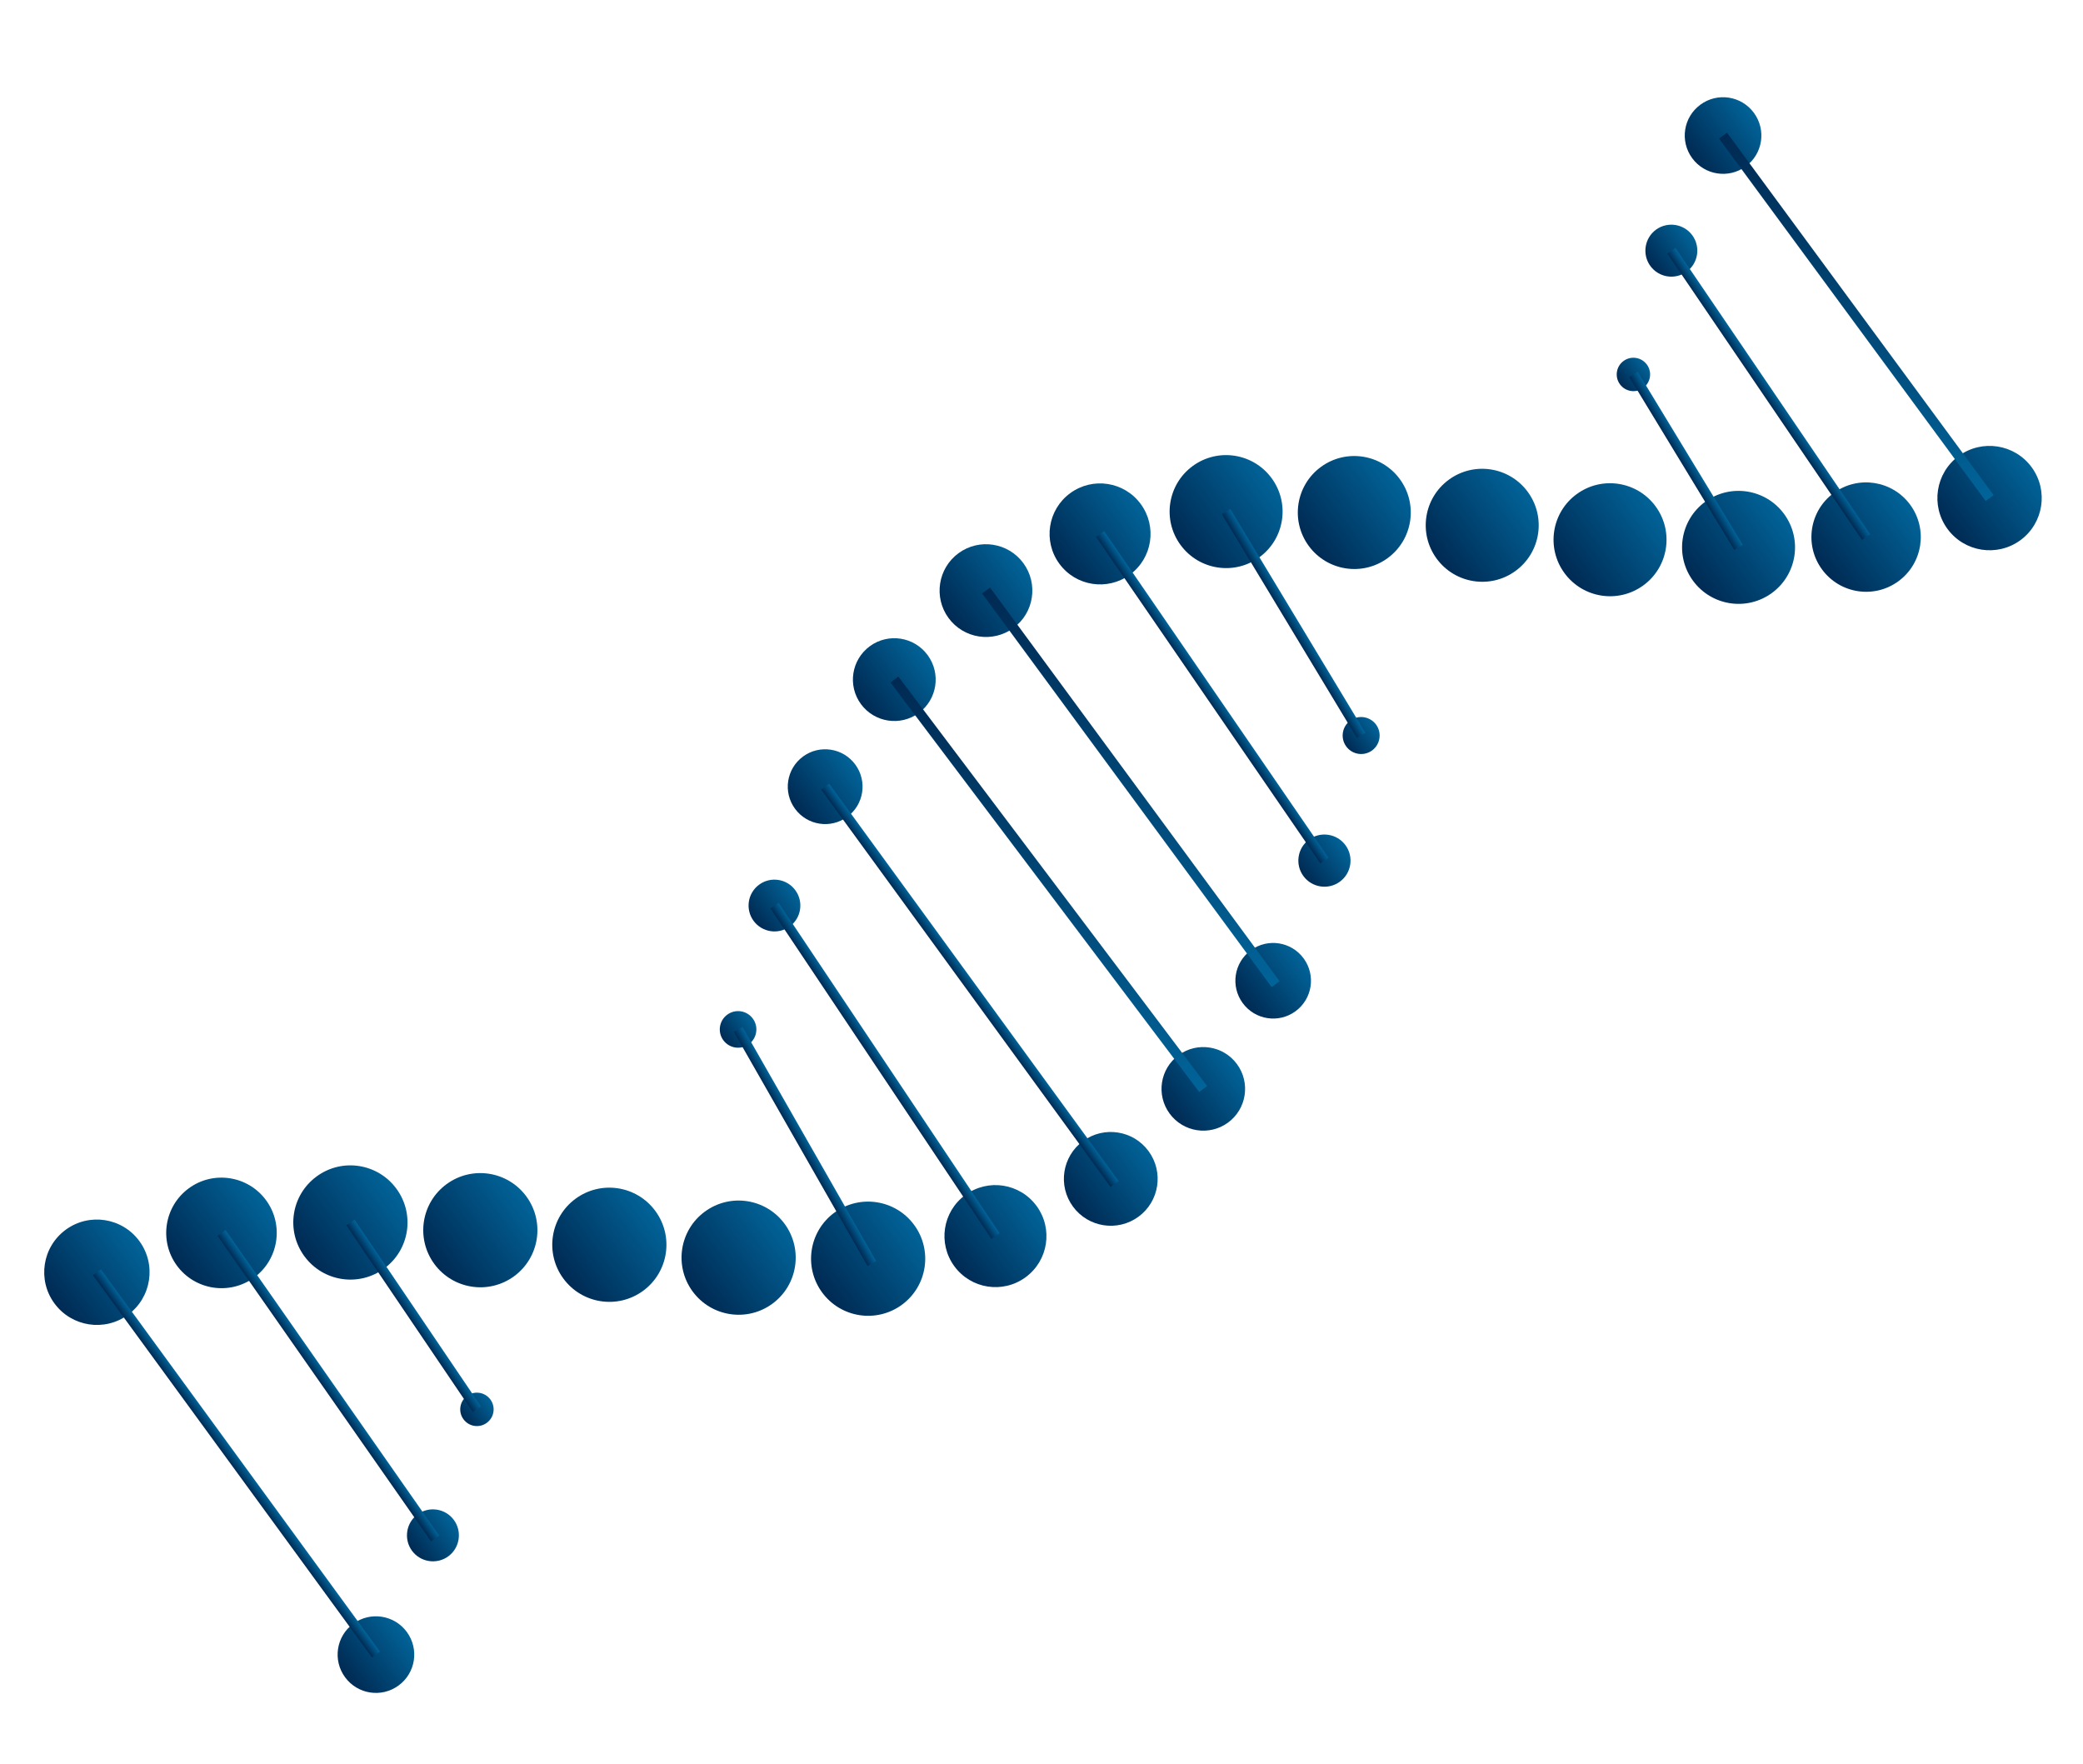 <svg width="124" height="105" viewBox="0 0 124 105" fill="none" xmlns="http://www.w3.org/2000/svg">
<path d="M115.932 31.484C116.946 32.867 118.892 33.168 120.275 32.155C121.657 31.142 121.957 29.195 120.943 27.812C119.93 26.429 117.983 26.129 116.601 27.142C115.219 28.154 114.919 30.101 115.932 31.484Z" fill="url(#paint0_linear_2980_42218)"/>
<path d="M108.463 33.894C109.525 35.345 111.564 35.66 113.013 34.597C114.463 33.535 114.776 31.497 113.714 30.047C112.651 28.596 110.613 28.282 109.163 29.344C107.714 30.406 107.4 32.444 108.463 33.894Z" fill="url(#paint1_linear_2980_42218)"/>
<path d="M100.784 34.569C101.881 36.068 103.986 36.393 105.484 35.295C106.981 34.198 107.305 32.093 106.207 30.595C105.109 29.097 103.005 28.772 101.507 29.869C100.01 30.966 99.686 33.071 100.784 34.569Z" fill="url(#paint2_linear_2980_42218)"/>
<path d="M93.133 34.115C94.231 35.614 96.336 35.939 97.833 34.841C99.331 33.744 99.655 31.639 98.557 30.141C97.459 28.643 95.355 28.317 93.857 29.415C92.359 30.512 92.035 32.617 93.133 34.115Z" fill="url(#paint3_linear_2980_42218)"/>
<path d="M90.224 33.981C88.727 35.078 86.622 34.753 85.524 33.255C84.426 31.756 84.75 29.652 86.248 28.555C87.746 27.457 89.85 27.782 90.948 29.281C92.046 30.779 91.722 32.884 90.224 33.981Z" fill="url(#paint4_linear_2980_42218)"/>
<path d="M77.908 32.495C79.006 33.993 81.111 34.319 82.608 33.221C84.106 32.124 84.43 30.019 83.332 28.521C82.234 27.023 80.13 26.697 78.632 27.795C77.135 28.892 76.811 30.997 77.908 32.495Z" fill="url(#paint5_linear_2980_42218)"/>
<path d="M70.278 32.44C71.376 33.939 73.48 34.264 74.978 33.166C76.475 32.069 76.799 29.965 75.701 28.466C74.603 26.968 72.499 26.643 71.001 27.74C69.504 28.837 69.18 30.942 70.278 32.44Z" fill="url(#paint6_linear_2980_42218)"/>
<path d="M63.063 33.557C64.044 34.897 65.924 35.188 67.263 34.206C68.603 33.225 68.892 31.345 67.91 30.005C66.928 28.665 65.049 28.375 63.709 29.356C62.37 30.337 62.081 32.218 63.063 33.557Z" fill="url(#paint7_linear_2980_42218)"/>
<path d="M56.467 36.788C57.368 38.017 59.098 38.285 60.327 37.384C61.556 36.484 61.822 34.754 60.922 33.524C60.021 32.295 58.29 32.027 57.062 32.928C55.833 33.828 55.566 35.559 56.467 36.788Z" fill="url(#paint8_linear_2980_42218)"/>
<path d="M54.694 42.442C53.597 43.246 52.055 43.008 51.25 41.91C50.446 40.812 50.683 39.27 51.781 38.466C52.878 37.662 54.42 37.9 55.224 38.998C56.029 40.096 55.791 41.638 54.694 42.442Z" fill="url(#paint9_linear_2980_42218)"/>
<path d="M50.438 48.623C49.446 49.35 48.053 49.135 47.327 48.142C46.6 47.151 46.814 45.758 47.806 45.031C48.797 44.305 50.19 44.52 50.917 45.512C51.644 46.504 51.429 47.897 50.438 48.623Z" fill="url(#paint10_linear_2980_42218)"/>
<path d="M44.86 54.814C45.364 55.5 46.328 55.649 47.015 55.147C47.701 54.644 47.85 53.679 47.346 52.992C46.843 52.305 45.878 52.156 45.192 52.659C44.506 53.162 44.357 54.127 44.86 54.814Z" fill="url(#paint11_linear_2980_42218)"/>
<path d="M44.581 62.155C44.096 62.511 43.415 62.405 43.059 61.92C42.704 61.435 42.809 60.753 43.294 60.398C43.779 60.042 44.46 60.147 44.816 60.633C45.172 61.118 45.067 61.8 44.581 62.155Z" fill="url(#paint12_linear_2980_42218)"/>
<path d="M8.297 73.877C7.274 72.48 5.31 72.177 3.914 73.2C2.517 74.224 2.215 76.187 3.239 77.584C4.263 78.982 6.226 79.285 7.622 78.262C9.019 77.238 9.321 75.275 8.297 73.877Z" fill="url(#paint13_linear_2980_42218)"/>
<path d="M15.839 71.445C14.765 69.98 12.703 69.661 11.239 70.734C9.775 71.807 9.457 73.87 10.53 75.334C11.603 76.799 13.666 77.118 15.13 76.045C16.594 74.973 16.912 72.909 15.839 71.445Z" fill="url(#paint14_linear_2980_42218)"/>
<path d="M23.6 70.761C22.492 69.248 20.367 68.915 18.85 70.027C17.334 71.138 17.007 73.26 18.119 74.777C19.231 76.294 21.352 76.622 22.869 75.511C24.385 74.4 24.712 72.278 23.6 70.761Z" fill="url(#paint15_linear_2980_42218)"/>
<path d="M30.603 75.97C29.09 77.079 26.963 76.75 25.854 75.236C24.744 73.722 25.071 71.595 26.585 70.486C28.099 69.377 30.225 69.705 31.335 71.22C32.444 72.734 32.117 74.861 30.603 75.97Z" fill="url(#paint16_linear_2980_42218)"/>
<path d="M38.284 76.837C36.77 77.946 34.644 77.618 33.534 76.103C32.424 74.589 32.752 72.462 34.265 71.353C35.779 70.244 37.906 70.572 39.015 72.087C40.125 73.601 39.797 75.728 38.284 76.837Z" fill="url(#paint17_linear_2980_42218)"/>
<path d="M45.979 77.605C44.466 78.714 42.339 78.385 41.23 76.871C40.12 75.356 40.447 73.23 41.961 72.121C43.474 71.011 45.601 71.34 46.711 72.854C47.82 74.369 47.493 76.496 45.979 77.605Z" fill="url(#paint18_linear_2980_42218)"/>
<path d="M53.69 77.667C52.176 78.776 50.05 78.448 48.94 76.933C47.83 75.419 48.158 73.292 49.671 72.183C51.185 71.074 53.312 71.403 54.421 72.917C55.531 74.431 55.203 76.558 53.69 77.667Z" fill="url(#paint19_linear_2980_42218)"/>
<path d="M61.707 71.786C60.714 70.432 58.818 70.139 57.464 71.131C56.111 72.122 55.819 74.019 56.811 75.373C57.803 76.728 59.7 77.021 61.053 76.029C62.407 75.037 62.699 73.14 61.707 71.786Z" fill="url(#paint20_linear_2980_42218)"/>
<path d="M68.375 68.524C67.463 67.28 65.717 67.01 64.474 67.921C63.23 68.832 62.961 70.579 63.873 71.823C64.784 73.066 66.531 73.336 67.774 72.425C69.017 71.515 69.286 69.767 68.375 68.524Z" fill="url(#paint21_linear_2980_42218)"/>
<path d="M73.104 66.823C71.996 67.635 70.439 67.394 69.626 66.285C68.814 65.177 69.054 63.62 70.162 62.808C71.27 61.996 72.827 62.237 73.639 63.345C74.451 64.454 74.212 66.011 73.104 66.823Z" fill="url(#paint22_linear_2980_42218)"/>
<path d="M77.606 57.051C76.871 56.047 75.465 55.83 74.462 56.565C73.459 57.3 73.242 58.706 73.978 59.709C74.713 60.713 76.119 60.93 77.122 60.195C78.125 59.46 78.341 58.054 77.606 57.051Z" fill="url(#paint23_linear_2980_42218)"/>
<path d="M80.096 50.311C79.589 49.62 78.616 49.469 77.925 49.975C77.234 50.482 77.084 51.455 77.59 52.147C78.097 52.838 79.07 52.989 79.762 52.482C80.453 51.976 80.603 51.002 80.096 50.311Z" fill="url(#paint24_linear_2980_42218)"/>
<path d="M81.917 43.132C81.558 42.642 80.867 42.535 80.378 42.894C79.888 43.252 79.782 43.943 80.141 44.433C80.5 44.923 81.19 45.029 81.68 44.671C82.169 44.312 82.276 43.621 81.917 43.132Z" fill="url(#paint25_linear_2980_42218)"/>
<path d="M97.824 23.091C97.382 23.415 96.76 23.319 96.435 22.876C96.111 22.433 96.206 21.811 96.649 21.487C97.092 21.162 97.714 21.259 98.038 21.701C98.363 22.144 98.267 22.766 97.824 23.091Z" fill="url(#paint26_linear_2980_42218)"/>
<path d="M98.247 15.835C98.754 16.527 99.724 16.672 100.41 16.169C101.097 15.666 101.246 14.693 100.743 14.006C100.24 13.32 99.267 13.169 98.58 13.672C97.894 14.175 97.744 15.149 98.247 15.835Z" fill="url(#paint27_linear_2980_42218)"/>
<path d="M100.735 9.415C101.477 10.428 102.903 10.653 103.921 9.907C104.938 9.162 105.157 7.739 104.412 6.721C103.666 5.703 102.243 5.483 101.226 6.229C100.208 6.974 99.989 8.397 100.735 9.415Z" fill="url(#paint28_linear_2980_42218)"/>
<path d="M28.979 84.695C28.537 85.02 27.915 84.924 27.59 84.481C27.265 84.038 27.361 83.416 27.804 83.091C28.247 82.767 28.869 82.863 29.193 83.306C29.518 83.749 29.422 84.371 28.979 84.695Z" fill="url(#paint29_linear_2980_42218)"/>
<path d="M27.02 90.478C26.513 89.787 25.544 89.641 24.857 90.144C24.171 90.647 24.021 91.62 24.524 92.307C25.027 92.994 26.001 93.144 26.687 92.641C27.373 92.138 27.523 91.165 27.02 90.478Z" fill="url(#paint30_linear_2980_42218)"/>
<path d="M24.218 97.144C23.476 96.131 22.049 95.906 21.032 96.652C20.014 97.397 19.795 98.82 20.541 99.838C21.287 100.856 22.71 101.076 23.727 100.33C24.745 99.585 24.964 98.162 24.218 97.144Z" fill="url(#paint31_linear_2980_42218)"/>
<path d="M102.806 7.9L118.682 29.472L118.207 29.821L102.331 8.249L102.806 7.9Z" fill="url(#paint32_linear_2980_42218)"/>
<path d="M99.254 15.088L99.741 14.757L111.333 31.806L110.846 32.137L99.254 15.088Z" fill="url(#paint33_linear_2980_42218)"/>
<path d="M96.988 22.438L97.491 22.132L103.748 32.43L103.245 32.735L96.988 22.438Z" fill="url(#paint34_linear_2980_42218)"/>
<path d="M72.736 30.603L73.241 30.299L81.283 43.629L80.779 43.933L72.736 30.603Z" fill="url(#paint35_linear_2980_42218)"/>
<path d="M65.245 31.949L65.73 31.615L79.088 51.063L78.602 51.397L65.245 31.949Z" fill="url(#paint36_linear_2980_42218)"/>
<path d="M58.937 34.977L76.175 58.407L75.7 58.756L58.463 35.325L58.937 34.977Z" fill="url(#paint37_linear_2980_42218)"/>
<path d="M53.478 40.273L71.86 64.647L71.389 65.002L53.008 40.627L53.478 40.273Z" fill="url(#paint38_linear_2980_42218)"/>
<path d="M48.883 46.998L49.359 46.651L66.592 70.307L66.115 70.654L48.883 46.998Z" fill="url(#paint39_linear_2980_42218)"/>
<path d="M45.863 54.071L46.353 53.743L59.508 73.415L59.019 73.742L45.863 54.071Z" fill="url(#paint40_linear_2980_42218)"/>
<path d="M43.687 61.422L44.198 61.13L52.157 75.068L51.645 75.36L43.687 61.422Z" fill="url(#paint41_linear_2980_42218)"/>
<path d="M20.618 72.931L21.106 72.601L28.635 83.723L28.147 84.053L20.618 72.931Z" fill="url(#paint42_linear_2980_42218)"/>
<path d="M12.948 73.557L13.431 73.22L26.146 91.411L25.663 91.748L12.948 73.557Z" fill="url(#paint43_linear_2980_42218)"/>
<path d="M5.533 75.906L6.009 75.559L22.623 98.317L22.148 98.664L5.533 75.906Z" fill="url(#paint44_linear_2980_42218)"/>
<defs>
<linearGradient id="paint0_linear_2980_42218" x1="120.943" y1="27.812" x2="115.932" y2="31.484" gradientUnits="userSpaceOnUse">
<stop stop-color="#016398"/>
<stop offset="1" stop-color="#002A53"/>
</linearGradient>
<linearGradient id="paint1_linear_2980_42218" x1="113.714" y1="30.047" x2="108.463" y2="33.894" gradientUnits="userSpaceOnUse">
<stop stop-color="#016398"/>
<stop offset="1" stop-color="#002A53"/>
</linearGradient>
<linearGradient id="paint2_linear_2980_42218" x1="106.207" y1="30.595" x2="100.784" y2="34.569" gradientUnits="userSpaceOnUse">
<stop stop-color="#016398"/>
<stop offset="1" stop-color="#002A53"/>
</linearGradient>
<linearGradient id="paint3_linear_2980_42218" x1="98.557" y1="30.141" x2="93.133" y2="34.115" gradientUnits="userSpaceOnUse">
<stop stop-color="#016398"/>
<stop offset="1" stop-color="#002A53"/>
</linearGradient>
<linearGradient id="paint4_linear_2980_42218" x1="90.948" y1="29.281" x2="85.524" y2="33.255" gradientUnits="userSpaceOnUse">
<stop stop-color="#016398"/>
<stop offset="1" stop-color="#002A53"/>
</linearGradient>
<linearGradient id="paint5_linear_2980_42218" x1="83.332" y1="28.521" x2="77.908" y2="32.495" gradientUnits="userSpaceOnUse">
<stop stop-color="#016398"/>
<stop offset="1" stop-color="#002A53"/>
</linearGradient>
<linearGradient id="paint6_linear_2980_42218" x1="75.701" y1="28.466" x2="70.278" y2="32.44" gradientUnits="userSpaceOnUse">
<stop stop-color="#016398"/>
<stop offset="1" stop-color="#002A53"/>
</linearGradient>
<linearGradient id="paint7_linear_2980_42218" x1="67.91" y1="30.005" x2="63.063" y2="33.557" gradientUnits="userSpaceOnUse">
<stop stop-color="#016398"/>
<stop offset="1" stop-color="#002A53"/>
</linearGradient>
<linearGradient id="paint8_linear_2980_42218" x1="60.922" y1="33.524" x2="56.467" y2="36.788" gradientUnits="userSpaceOnUse">
<stop stop-color="#016398"/>
<stop offset="1" stop-color="#002A53"/>
</linearGradient>
<linearGradient id="paint9_linear_2980_42218" x1="55.224" y1="38.998" x2="51.25" y2="41.91" gradientUnits="userSpaceOnUse">
<stop stop-color="#016398"/>
<stop offset="1" stop-color="#002A53"/>
</linearGradient>
<linearGradient id="paint10_linear_2980_42218" x1="50.917" y1="45.512" x2="47.327" y2="48.142" gradientUnits="userSpaceOnUse">
<stop stop-color="#016398"/>
<stop offset="1" stop-color="#002A53"/>
</linearGradient>
<linearGradient id="paint11_linear_2980_42218" x1="47.346" y1="52.992" x2="44.86" y2="54.814" gradientUnits="userSpaceOnUse">
<stop stop-color="#016398"/>
<stop offset="1" stop-color="#002A53"/>
</linearGradient>
<linearGradient id="paint12_linear_2980_42218" x1="44.816" y1="60.633" x2="43.059" y2="61.92" gradientUnits="userSpaceOnUse">
<stop stop-color="#016398"/>
<stop offset="1" stop-color="#002A53"/>
</linearGradient>
<linearGradient id="paint13_linear_2980_42218" x1="8.297" y1="73.877" x2="3.239" y2="77.584" gradientUnits="userSpaceOnUse">
<stop stop-color="#016398"/>
<stop offset="1" stop-color="#002A53"/>
</linearGradient>
<linearGradient id="paint14_linear_2980_42218" x1="15.839" y1="71.445" x2="10.53" y2="75.334" gradientUnits="userSpaceOnUse">
<stop stop-color="#016398"/>
<stop offset="1" stop-color="#002A53"/>
</linearGradient>
<linearGradient id="paint15_linear_2980_42218" x1="23.6" y1="70.761" x2="18.119" y2="74.777" gradientUnits="userSpaceOnUse">
<stop stop-color="#016398"/>
<stop offset="1" stop-color="#002A53"/>
</linearGradient>
<linearGradient id="paint16_linear_2980_42218" x1="31.335" y1="71.22" x2="25.854" y2="75.236" gradientUnits="userSpaceOnUse">
<stop stop-color="#016398"/>
<stop offset="1" stop-color="#002A53"/>
</linearGradient>
<linearGradient id="paint17_linear_2980_42218" x1="39.015" y1="72.087" x2="33.534" y2="76.103" gradientUnits="userSpaceOnUse">
<stop stop-color="#016398"/>
<stop offset="1" stop-color="#002A53"/>
</linearGradient>
<linearGradient id="paint18_linear_2980_42218" x1="46.711" y1="72.854" x2="41.23" y2="76.871" gradientUnits="userSpaceOnUse">
<stop stop-color="#016398"/>
<stop offset="1" stop-color="#002A53"/>
</linearGradient>
<linearGradient id="paint19_linear_2980_42218" x1="54.421" y1="72.917" x2="48.94" y2="76.933" gradientUnits="userSpaceOnUse">
<stop stop-color="#016398"/>
<stop offset="1" stop-color="#002A53"/>
</linearGradient>
<linearGradient id="paint20_linear_2980_42218" x1="61.707" y1="71.786" x2="56.811" y2="75.373" gradientUnits="userSpaceOnUse">
<stop stop-color="#016398"/>
<stop offset="1" stop-color="#002A53"/>
</linearGradient>
<linearGradient id="paint21_linear_2980_42218" x1="68.375" y1="68.524" x2="63.873" y2="71.823" gradientUnits="userSpaceOnUse">
<stop stop-color="#016398"/>
<stop offset="1" stop-color="#002A53"/>
</linearGradient>
<linearGradient id="paint22_linear_2980_42218" x1="73.639" y1="63.345" x2="69.626" y2="66.285" gradientUnits="userSpaceOnUse">
<stop stop-color="#016398"/>
<stop offset="1" stop-color="#002A53"/>
</linearGradient>
<linearGradient id="paint23_linear_2980_42218" x1="77.606" y1="57.051" x2="73.978" y2="59.709" gradientUnits="userSpaceOnUse">
<stop stop-color="#016398"/>
<stop offset="1" stop-color="#002A53"/>
</linearGradient>
<linearGradient id="paint24_linear_2980_42218" x1="80.096" y1="50.311" x2="77.59" y2="52.147" gradientUnits="userSpaceOnUse">
<stop stop-color="#016398"/>
<stop offset="1" stop-color="#002A53"/>
</linearGradient>
<linearGradient id="paint25_linear_2980_42218" x1="81.917" y1="43.132" x2="80.141" y2="44.433" gradientUnits="userSpaceOnUse">
<stop stop-color="#016398"/>
<stop offset="1" stop-color="#002A53"/>
</linearGradient>
<linearGradient id="paint26_linear_2980_42218" x1="98.038" y1="21.701" x2="96.435" y2="22.876" gradientUnits="userSpaceOnUse">
<stop stop-color="#016398"/>
<stop offset="1" stop-color="#002A53"/>
</linearGradient>
<linearGradient id="paint27_linear_2980_42218" x1="100.743" y1="14.006" x2="98.247" y2="15.835" gradientUnits="userSpaceOnUse">
<stop stop-color="#016398"/>
<stop offset="1" stop-color="#002A53"/>
</linearGradient>
<linearGradient id="paint28_linear_2980_42218" x1="104.412" y1="6.721" x2="100.735" y2="9.415" gradientUnits="userSpaceOnUse">
<stop stop-color="#016398"/>
<stop offset="1" stop-color="#002A53"/>
</linearGradient>
<linearGradient id="paint29_linear_2980_42218" x1="29.193" y1="83.306" x2="27.59" y2="84.481" gradientUnits="userSpaceOnUse">
<stop stop-color="#016398"/>
<stop offset="1" stop-color="#002A53"/>
</linearGradient>
<linearGradient id="paint30_linear_2980_42218" x1="27.02" y1="90.478" x2="24.524" y2="92.307" gradientUnits="userSpaceOnUse">
<stop stop-color="#016398"/>
<stop offset="1" stop-color="#002A53"/>
</linearGradient>
<linearGradient id="paint31_linear_2980_42218" x1="24.218" y1="97.144" x2="20.541" y2="99.838" gradientUnits="userSpaceOnUse">
<stop stop-color="#016398"/>
<stop offset="1" stop-color="#002A53"/>
</linearGradient>
<linearGradient id="paint32_linear_2980_42218" x1="118.445" y1="29.646" x2="102.568" y2="8.074" gradientUnits="userSpaceOnUse">
<stop stop-color="#016398"/>
<stop offset="1" stop-color="#002A53"/>
</linearGradient>
<linearGradient id="paint33_linear_2980_42218" x1="105.537" y1="23.281" x2="105.05" y2="23.613" gradientUnits="userSpaceOnUse">
<stop stop-color="#016398"/>
<stop offset="1" stop-color="#002A53"/>
</linearGradient>
<linearGradient id="paint34_linear_2980_42218" x1="100.62" y1="27.281" x2="100.116" y2="27.587" gradientUnits="userSpaceOnUse">
<stop stop-color="#016398"/>
<stop offset="1" stop-color="#002A53"/>
</linearGradient>
<linearGradient id="paint35_linear_2980_42218" x1="77.262" y1="36.964" x2="76.757" y2="37.268" gradientUnits="userSpaceOnUse">
<stop stop-color="#016398"/>
<stop offset="1" stop-color="#002A53"/>
</linearGradient>
<linearGradient id="paint36_linear_2980_42218" x1="72.409" y1="41.339" x2="71.924" y2="41.673" gradientUnits="userSpaceOnUse">
<stop stop-color="#016398"/>
<stop offset="1" stop-color="#002A53"/>
</linearGradient>
<linearGradient id="paint37_linear_2980_42218" x1="75.938" y1="58.582" x2="58.7" y2="35.151" gradientUnits="userSpaceOnUse">
<stop stop-color="#016398"/>
<stop offset="1" stop-color="#002A53"/>
</linearGradient>
<linearGradient id="paint38_linear_2980_42218" x1="71.625" y1="64.825" x2="53.242" y2="40.45" gradientUnits="userSpaceOnUse">
<stop stop-color="#016398"/>
<stop offset="1" stop-color="#002A53"/>
</linearGradient>
<linearGradient id="paint39_linear_2980_42218" x1="57.975" y1="58.479" x2="57.499" y2="58.826" gradientUnits="userSpaceOnUse">
<stop stop-color="#016398"/>
<stop offset="1" stop-color="#002A53"/>
</linearGradient>
<linearGradient id="paint40_linear_2980_42218" x1="52.931" y1="63.579" x2="52.441" y2="63.906" gradientUnits="userSpaceOnUse">
<stop stop-color="#016398"/>
<stop offset="1" stop-color="#002A53"/>
</linearGradient>
<linearGradient id="paint41_linear_2980_42218" x1="48.177" y1="68.099" x2="47.666" y2="68.391" gradientUnits="userSpaceOnUse">
<stop stop-color="#016398"/>
<stop offset="1" stop-color="#002A53"/>
</linearGradient>
<linearGradient id="paint42_linear_2980_42218" x1="24.87" y1="78.162" x2="24.383" y2="78.492" gradientUnits="userSpaceOnUse">
<stop stop-color="#016398"/>
<stop offset="1" stop-color="#002A53"/>
</linearGradient>
<linearGradient id="paint43_linear_2980_42218" x1="19.788" y1="82.315" x2="19.306" y2="82.653" gradientUnits="userSpaceOnUse">
<stop stop-color="#016398"/>
<stop offset="1" stop-color="#002A53"/>
</linearGradient>
<linearGradient id="paint44_linear_2980_42218" x1="14.316" y1="86.938" x2="13.84" y2="87.285" gradientUnits="userSpaceOnUse">
<stop stop-color="#016398"/>
<stop offset="1" stop-color="#002A53"/>
</linearGradient>
</defs>
</svg>

